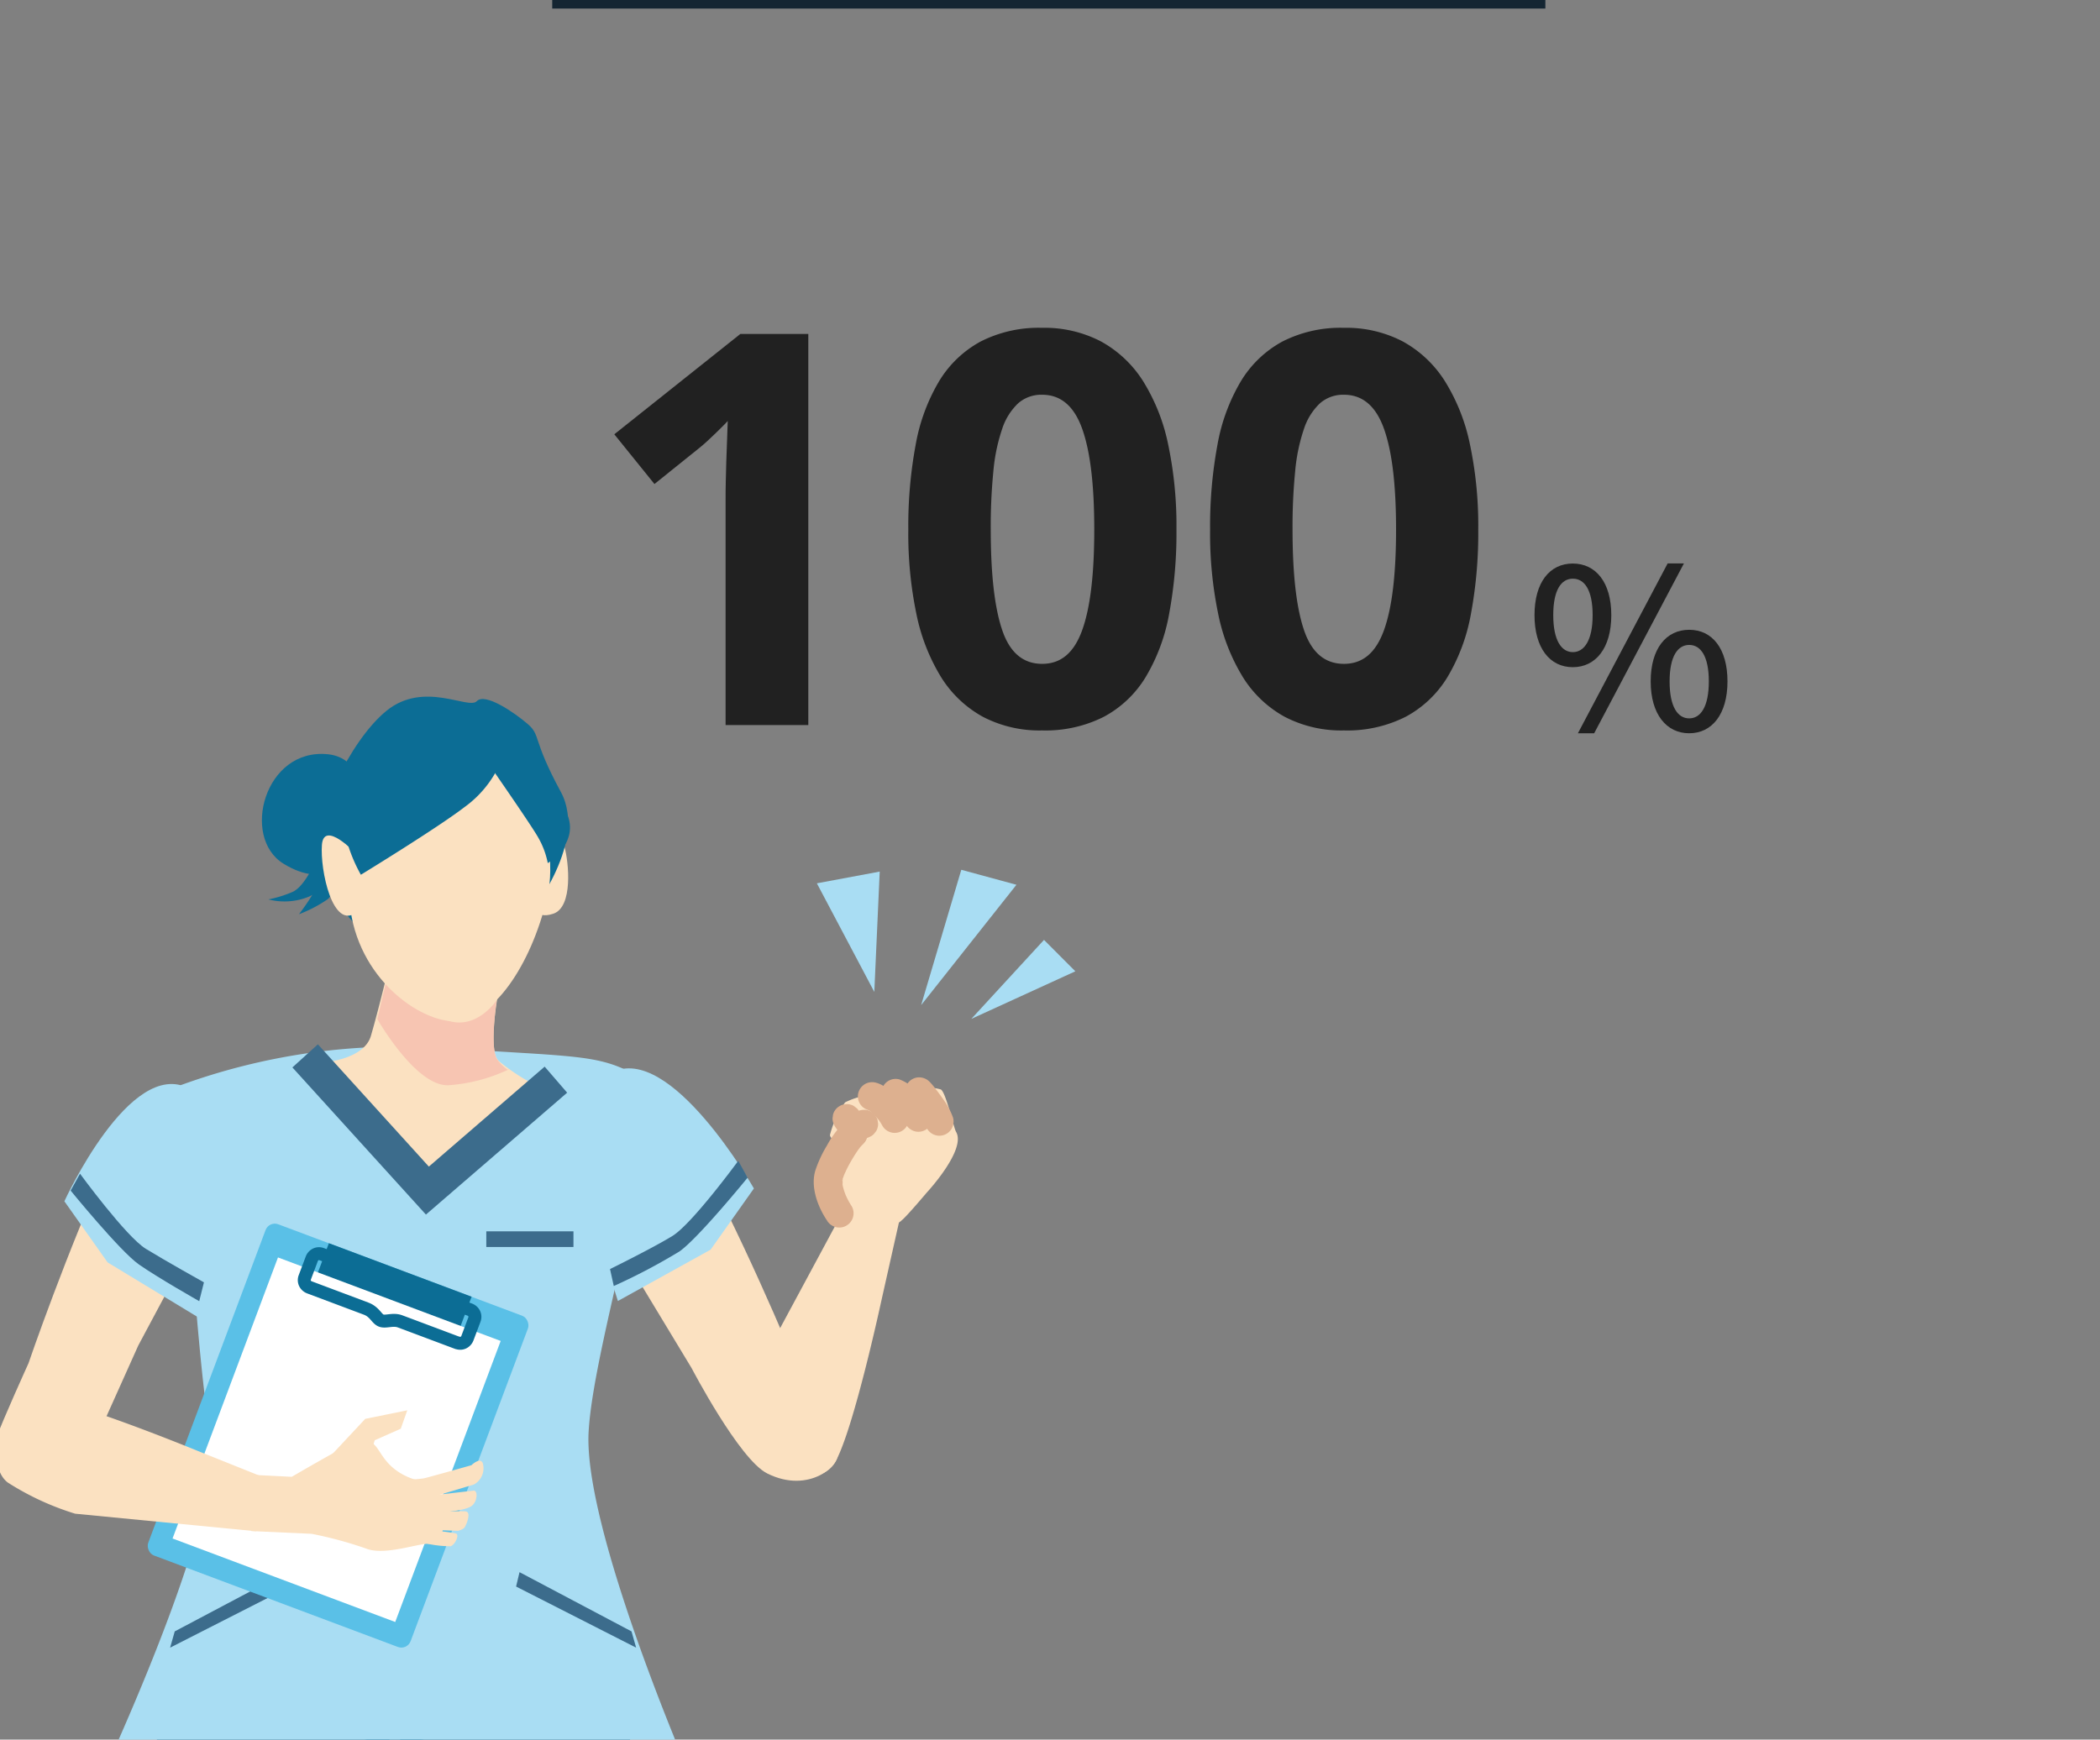 <svg xmlns="http://www.w3.org/2000/svg" xmlns:xlink="http://www.w3.org/1999/xlink" width="245.28" height="203.24" viewBox="0 0 245.28 203.24">
  <rect x="0" y="0" width="245.28" height="203.24" fill="#808080" stroke="none"/>
  <defs>
    <clipPath id="clip-path">
      <rect id="長方形_1377" data-name="長方形 1377" width="245.28" height="202.24" transform="translate(845 2968)" fill="#fff" stroke="#707070" stroke-width="1"/>
    </clipPath>
    <clipPath id="clip-path-2">
      <rect id="長方形_1332" data-name="長方形 1332" width="141.17" height="130.04" transform="translate(0 103.39)" fill="none"/>
    </clipPath>
  </defs>
  <g id="グループ_2293" data-name="グループ 2293" transform="translate(-845 -2967)">
    <line id="_線_244" x1="116" transform="translate(909.5 2967.5)" fill="none" stroke="#142532" stroke-width="1"/>
    <g id="マスクグループ_7" data-name="マスクグループ 7" clip-path="url(#clip-path)">
      <g id="グループ_2285" data-name="グループ 2285" transform="translate(0 -0.141)">
        <path id="パス_3631" data-name="パス 3631" d="M103.41,114.85H93.75V88.41c0-.54,0-1.19.02-1.95s.03-1.55.06-2.38.06-1.65.09-2.48.06-1.59.08-2.28c-.1.12-.28.31-.53.56s-.53.53-.84.83-.64.61-.97.92-.66.59-.97.84l-5.25,4.22-4.69-5.81L95.47,69.16h7.94v45.69Z" transform="translate(836 2937)" fill="#212121"/>
        <path id="パス_3632" data-name="パス 3632" d="M146.41,92.01a51.478,51.478,0,0,1-.86,9.88,21.87,21.87,0,0,1-2.75,7.38,12.777,12.777,0,0,1-4.88,4.62,15.132,15.132,0,0,1-7.2,1.59,14.3,14.3,0,0,1-6.91-1.59,13.29,13.29,0,0,1-4.88-4.62,22.715,22.715,0,0,1-2.89-7.38,46.075,46.075,0,0,1-.95-9.88,51.955,51.955,0,0,1,.86-9.91,22.087,22.087,0,0,1,2.73-7.41,12.8,12.8,0,0,1,4.84-4.64,14.947,14.947,0,0,1,7.19-1.61,14.265,14.265,0,0,1,6.88,1.59,13.524,13.524,0,0,1,4.91,4.62,22.516,22.516,0,0,1,2.94,7.41,45.946,45.946,0,0,1,.97,9.94Zm-21.69,0q0,7.815,1.34,11.75c.89,2.63,2.45,3.94,4.66,3.94s3.72-1.3,4.67-3.91,1.42-6.53,1.42-11.78-.47-9.16-1.42-11.8-2.5-3.95-4.67-3.95a4.091,4.091,0,0,0-2.8,1,7.154,7.154,0,0,0-1.86,2.97,20.994,20.994,0,0,0-1.03,4.92A65.725,65.725,0,0,0,124.72,92.01Z" transform="translate(836 2937)" fill="#212121"/>
        <path id="パス_3633" data-name="パス 3633" d="M181.66,92.01a51.478,51.478,0,0,1-.86,9.88,21.87,21.87,0,0,1-2.75,7.38,12.777,12.777,0,0,1-4.88,4.62,15.132,15.132,0,0,1-7.2,1.59,14.3,14.3,0,0,1-6.91-1.59,13.29,13.29,0,0,1-4.88-4.62,22.715,22.715,0,0,1-2.89-7.38,46.075,46.075,0,0,1-.95-9.88,51.954,51.954,0,0,1,.86-9.91,22.087,22.087,0,0,1,2.73-7.41,12.8,12.8,0,0,1,4.84-4.64,14.947,14.947,0,0,1,7.19-1.61,14.265,14.265,0,0,1,6.88,1.59,13.524,13.524,0,0,1,4.91,4.62,22.516,22.516,0,0,1,2.94,7.41,45.946,45.946,0,0,1,.97,9.94Zm-21.69,0q0,7.815,1.34,11.75c.89,2.63,2.45,3.94,4.66,3.94s3.72-1.3,4.67-3.91,1.42-6.53,1.42-11.78-.47-9.16-1.42-11.8-2.5-3.95-4.67-3.95a4.091,4.091,0,0,0-2.8,1,7.154,7.154,0,0,0-1.86,2.97,20.994,20.994,0,0,0-1.03,4.92A65.727,65.727,0,0,0,159.97,92.01Z" transform="translate(836 2937)" fill="#212121"/>
        <path id="パス_3634" data-name="パス 3634" d="M188.23,102.01c0-3.85,1.79-6.03,4.47-6.03s4.5,2.18,4.5,6.03-1.82,6.08-4.5,6.08S188.23,105.85,188.23,102.01Zm6.79,0c0-2.96-.96-4.26-2.31-4.26s-2.29,1.3-2.29,4.26.96,4.32,2.29,4.32S195.02,104.95,195.02,102.01Zm8.76-6.04h1.9L195.2,115.81h-1.9Zm-1.98,13.78c0-3.85,1.82-6.03,4.5-6.03s4.47,2.18,4.47,6.03-1.82,6.06-4.47,6.06S201.8,113.6,201.8,109.75Zm6.79,0c0-2.96-.96-4.26-2.29-4.26s-2.29,1.3-2.29,4.26.94,4.32,2.29,4.32S208.59,112.69,208.59,109.75Z" transform="translate(836 2937)" fill="#212121"/>
        <g id="グループ_2197" data-name="グループ 2197" transform="translate(836 2937)" clip-path="url(#clip-path-2)">
          <path id="パス_3643" data-name="パス 3643" d="M51.47,123.43s-.14-4.77-4.18-5.17c-7.4-.75-10.16,9.71-5.19,12.78s7.43-.37,7.43-.37l1.94-7.23Z" fill="#0c6d95"/>
          <path id="パス_3644" data-name="パス 3644" d="M45.81,130.83s-1.22,2.89-2.65,3.52a13.644,13.644,0,0,1-2.81.87,7.52,7.52,0,0,0,4.8-.35c2.15-1.09,3.39-1.9,3.39-1.9l-2.08-1.62-.66-.51Z" fill="#0c6d95"/>
          <path id="パス_3645" data-name="パス 3645" d="M48,130.53s.48,3.72-.73,4.67a15.44,15.44,0,0,1-3.35,1.75s2.5-3.2,2.16-4.02a10.763,10.763,0,0,1-.52-1.68l2.45-.72Z" fill="#0c6d95"/>
          <path id="パス_3646" data-name="パス 3646" d="M32.84,216.78l45.02-1.54-.66,10.32s-9.83,7.96-22.35,8.02S31.3,222.05,31.3,222.05Z" fill="#0c6d95"/>
          <path id="パス_3647" data-name="パス 3647" d="M8.65,197.96c.5-1.54,3.68-8.55,3.68-8.55s4.46-13.07,9.78-24.73,11.17-2.23,11.17-2.23L31,176.39l-5.85,10.95-6.26,13.95c-4.66,1.49-10.73-1.8-10.23-3.33Z" fill="#fbe1c1"/>
          <path id="パス_3648" data-name="パス 3648" d="M28.21,223.49c-2.82,19.24.26,64.04.26,64.04H51.09s4.5-41.35,3.38-54.62-24.78-19.55-26.26-9.43Z" fill="#0c6d95"/>
          <path id="パス_3649" data-name="パス 3649" d="M80.73,223.63c4.73,18.86,6.15,63.9,6.15,63.9H64.22s-8.46-38.59-8.67-51.9,22.7-21.93,25.19-12Z" fill="#0c6d95"/>
          <path id="パス_3650" data-name="パス 3650" d="M59.96,152.54a74.7,74.7,0,0,0-29.87,4.39S31.87,188.65,33.6,198s-13.49,41.44-13.49,41.44,26.24,5.48,40.7,3.44,28.62-5.71,28.62-5.71-12.31-28.45-11.68-39.74,10.12-39.17,5.56-41.67c-4.54-2.49-6.91-2.13-23.37-3.23Z" fill="#a9ddf3"/>
          <path id="パス_3651" data-name="パス 3651" d="M71.36,130.54s3.1-3.13,3.58-1.42,1.03,6.98-1.31,7.77-2.19-1.24-2.19-1.24l-.09-5.11Z" fill="#fbe1c1"/>
          <path id="パス_3652" data-name="パス 3652" d="M67.26,145.79s-1.38,6.96-.02,8.29a22.442,22.442,0,0,0,4.28,2.82L59.37,167.22l-12.3-12.99s4.47-.38,5.25-3.06c1.43-4.91,3.54-14.18,3.54-14.18Z" fill="#fbe1c1"/>
          <path id="パス_3653" data-name="パス 3653" d="M67.01,147s-2.29,3.48-5.66,2.39c-3.53-1.14-6.87-6.16-6.87-6.16l-1.41,5.97s4.51,7.92,8.32,7.73a19.367,19.367,0,0,0,7.05-1.86c-.01.28-.87-.47-1.35-1.13-.92-1.24-.08-6.94-.08-6.94Z" fill="#f7c5b2"/>
          <path id="パス_3654" data-name="パス 3654" d="M70.27,137.76s7.59-8.92,4.23-15.11-2.31-6.57-3.84-7.9-5-3.72-5.97-2.69-6.15-2.43-10.53,1.11-8.58,12.85-8.03,16.56,3.97,8.76,5.34,9.01,18.8-.98,18.8-.98Z" fill="#0c6d95"/>
          <path id="パス_3655" data-name="パス 3655" d="M68.4,116.49s6.44,10.41,4.51,18.5-6.35,14.31-10.56,14.48-11.65-4.97-12.5-13.75,1.25-20.24,11.32-19.94l7.24.72Z" fill="#fbe1c1"/>
          <path id="パス_3656" data-name="パス 3656" d="M50.53,129.82s-3.7-3.91-3.93-.98,1.26,10.06,4.06,7.87S50.53,129.82,50.53,129.82Z" fill="#fbe1c1"/>
          <path id="パス_3657" data-name="パス 3657" d="M66.77,115.07l.63,4.29a12.677,12.677,0,0,1-4.15,5.08c-3.2,2.46-12.1,7.9-12.1,7.9a18.137,18.137,0,0,1-1.5-3.48C48.65,122.05,56,109.77,66.77,115.07Z" fill="#0c6d95"/>
          <path id="パス_3658" data-name="パス 3658" d="M64.47,117.08s6.5,9.29,7.41,10.94a9.683,9.683,0,0,1,1.1,2.96s3.67-2.32,2.28-5.68-5.24-8.36-6.46-9.08-4.34.86-4.34.86Z" fill="#0c6d95"/>
          <path id="パス_3659" data-name="パス 3659" d="M16.52,170.49l5.05,7.14,11.8,7.16s4.58-23.82-2.3-27.48-14.55,13.18-14.55,13.18Z" fill="#a9ddf3"/>
          <path id="パス_3660" data-name="パス 3660" d="M29.41,220.74l13.07-6.92.41,1.68-14.02,7.14Z" fill="#3c6c8c"/>
          <path id="パス_3661" data-name="パス 3661" d="M82.76,220.74l-13.08-6.92-.4,1.68,14.02,7.14Z" fill="#3c6c8c"/>
          <path id="パス_3662" data-name="パス 3662" d="M18.34,167.26s5.38,7.36,7.69,8.78,6.79,3.92,6.79,3.92l-.55,2.2s-4.87-2.76-7.06-4.3-7.96-8.62-7.96-8.62l1.1-1.98Z" fill="#3c6c8c"/>
          <rect id="長方形_1328" data-name="長方形 1328" width="10.18" height="1.83" transform="translate(65.8 174)" fill="#3c6c8c"/>
          <path id="パス_3663" data-name="パス 3663" d="M44.64,153.5l14.28,15.74,15.01-12.96" fill="none" stroke="#3c6c8c" stroke-miterlimit="10" stroke-width="4.02"/>
          <path id="パス_3664" data-name="パス 3664" d="M106.81,199.72c-.58-1.51-4.13-8.34-4.13-8.34s-5.15-12.81-11.07-24.18-11.27-1.64-11.27-1.64l3.02,13.8,6.42,10.62s5.56,10.66,8.82,12.3c4.94,2.49,8.79-1.06,8.21-2.57Z" fill="#fbe1c1"/>
          <path id="パス_3665" data-name="パス 3665" d="M97.05,169,92,176.14l-10.83,6s-7.64-23.01-.76-26.67S97.06,169,97.06,169Z" fill="#a9ddf3"/>
          <path id="パス_3666" data-name="パス 3666" d="M96.34,198.13c.1,3.6,8.11,6.64,10.26,2.74s5.36-18.84,5.36-18.84l2.16-9.62-5.79-2.36L97.8,189.62a31.825,31.825,0,0,0-1.47,8.51Z" fill="#fbe1c1"/>
          <path id="パス_3667" data-name="パス 3667" d="M95.23,165.76s-5.38,7.36-7.69,8.78-7.29,3.87-7.29,3.87l.44,1.98a70.4,70.4,0,0,0,7.67-4.04c2.2-1.54,7.96-8.62,7.96-8.62l-1.1-1.98Z" fill="#3c6c8c"/>
          <rect id="長方形_1329" data-name="長方形 1329" width="32.73" height="41.33" rx="1.15" transform="translate(40.423 172.773) rotate(20.56)" fill="#5ac0e7"/>
          <rect id="長方形_1330" data-name="長方形 1330" width="17.8" height="4.57" transform="translate(47.415 175.387) rotate(20.56)" fill="#0c6d95"/>
          <rect id="長方形_1331" data-name="長方形 1331" width="27.78" height="35.07" transform="translate(41.469 177.05) rotate(20.56)" fill="#fff"/>
          <path id="パス_3668" data-name="パス 3668" d="M62.42,187.03s-5.86-2.2-6.69-2.51-1.66.11-2.2-.09-.76-1.02-1.77-1.4l-6.63-2.49a.942.942,0,0,1-.51-.47.869.869,0,0,1-.02-.69l.41-1.09.41-1.09a.942.942,0,0,1,.47-.51.869.869,0,0,1,.69-.02l8.65,3.24,8.65,3.24a.942.942,0,0,1,.51.47.869.869,0,0,1,.02.69L64,185.4l-.41,1.09a.942.942,0,0,1-.47.51.869.869,0,0,1-.69.02Z" fill="none" stroke="#0c6d95" stroke-linecap="round" stroke-linejoin="round" stroke-width="1.51"/>
          <path id="パス_3669" data-name="パス 3669" d="M47.79,200.05l3.87-4.14,4.91-1-.76,2.15-3.04,1.35-.42,1.35Z" fill="#fbe1c1"/>
          <path id="パス_3670" data-name="パス 3670" d="M64.08,201.32s-5.05,1.43-5.58,1.54a13.089,13.089,0,0,1-1.48.13l1.1,2.45,6.23-1.86a2.156,2.156,0,0,0,1.1-2.21c-.14-1.24-1.37-.06-1.37-.06Z" fill="#fbe1c1"/>
          <path id="パス_3671" data-name="パス 3671" d="M64.28,204.3c-.83.09-5.43.62-5.43.62l.45,2s3.91-.13,4.81-.85c.67-.53.74-1.84.18-1.78Z" fill="#fbe1c1"/>
          <path id="パス_3672" data-name="パス 3672" d="M63.36,206.71c-.73-.06-4.48.12-4.48.12l.13,2.04,3.48.12s.64-.13.82-.46.79-1.75.06-1.81Z" fill="#fbe1c1"/>
          <path id="パス_3673" data-name="パス 3673" d="M61.64,210.79a12.46,12.46,0,0,1-3.08-.38l.17-1.56s2.96.29,3.53.46c.42.12-.08,1.29-.62,1.48Z" fill="#fbe1c1"/>
          <path id="パス_3674" data-name="パス 3674" d="M38.28,202.44l.07,6.58,7.05.32a46.429,46.429,0,0,1,6.35,1.72c2.22.9,6.39-.73,7.44-.54s1.25-.28,1.25-.28l.4-2-2.72-5.08a7.223,7.223,0,0,1-2.75-1.17c-2.13-1.5-2.1-3.32-3.52-3.49-1.04-.12-.73-.07-1.84.35s-6.93,3.83-6.93,3.83l-4.81-.24Z" fill="#fbe1c1"/>
          <path id="パス_3675" data-name="パス 3675" d="M9.94,203.37c-2.91-2.12-.86-10.45,3.56-10s18.56,6.27,18.56,6.27l8.86,3.55-2.04,5.85-21.1-2.05a32.109,32.109,0,0,1-7.84-3.62Z" fill="#fbe1c1"/>
          <path id="パス_3676" data-name="パス 3676" d="M114.29,172.76a4.989,4.989,0,0,1-4.89.6c-2.91-.93-3.52-2.38-3.52-2.38s-.22-2.39-.2-3.8c.02-1.24,2.15-3.97,2.15-3.97l-.06,1.39,1.02,1.7-1.55-2.4s-1.28-.61-1.3-1.16a11.49,11.49,0,0,1,1.77-3.81,9.146,9.146,0,0,1,2.96-.88c.38-.08.64-.49,1.05-.56s1,.19,1.44.13c.54-.08.82-.51,1.35-.57.61-.07,1.47.23,2,.2a6.079,6.079,0,0,1,2.37.17c.59.28,1.52,4.5,1.78,4.94,1.26,2.1-3.43,7.13-3.43,7.13s-2.5,2.97-2.96,3.26Z" fill="#fbe1c1"/>
          <path id="パス_3677" data-name="パス 3677" d="M110.45,159.85a1.722,1.722,0,0,1,.21.07l-.4-.17a2.675,2.675,0,0,1,.58.36l-.34-.26a7.053,7.053,0,0,1,1.26,1.3l-.26-.34a5.669,5.669,0,0,1,.57.87,1.659,1.659,0,0,0,3.03-.4l.06-.44a1.658,1.658,0,0,0-.23-.84,5.767,5.767,0,0,0-.47-.74,10.353,10.353,0,0,0-.94-1.14,8.858,8.858,0,0,0-1.09-.94,3.212,3.212,0,0,0-1.13-.55,1.682,1.682,0,0,0-1.28.17,1.713,1.713,0,0,0-.76.99,1.638,1.638,0,0,0,.17,1.28,1.655,1.655,0,0,0,.99.76h0Z" fill="#ddb08f"/>
          <path id="パス_3678" data-name="パス 3678" d="M113.18,159.46a1,1,0,0,0,.11.04l-.4-.17a2.673,2.673,0,0,1,.51.31l-.34-.26a6.935,6.935,0,0,1,1.18,1.24l-.26-.34a13.481,13.481,0,0,1,.86,1.27,1.712,1.712,0,0,0,.99.76,1.662,1.662,0,0,0,2.04-1.16,1.791,1.791,0,0,0-.17-1.28,13.376,13.376,0,0,0-1.43-1.99,5.13,5.13,0,0,0-2.22-1.63,1.662,1.662,0,0,0-2.04,1.16,1.638,1.638,0,0,0,.17,1.28,1.822,1.822,0,0,0,.99.76h0Z" fill="#ddb08f"/>
          <path id="パス_3679" data-name="パス 3679" d="M115.2,158.86a9.653,9.653,0,0,1,.72.84l-.26-.34a11.685,11.685,0,0,1,1.56,2.45l-.17-.4a1.588,1.588,0,0,1,.07.2,1.658,1.658,0,0,0,3.03.4,1.728,1.728,0,0,0,.17-1.28,8.577,8.577,0,0,0-1.2-2.23q-.465-.66-.96-1.29a6.912,6.912,0,0,0-.61-.71,1.726,1.726,0,0,0-1.18-.49,1.647,1.647,0,0,0-1.18.49,1.707,1.707,0,0,0-.49,1.18,1.726,1.726,0,0,0,.49,1.18h0Z" fill="#ddb08f"/>
          <path id="パス_3680" data-name="パス 3680" d="M106.46,161.63a1.4,1.4,0,0,0,.16.26,3.713,3.713,0,0,0,.44.54,3.642,3.642,0,0,0,.55.42,3.69,3.69,0,0,0,.64.29,1.666,1.666,0,0,0,.32.08,4.405,4.405,0,0,0,.73.07,3.365,3.365,0,0,0,1.43-.4,1.293,1.293,0,0,0,.47-.43,1.21,1.21,0,0,0,.3-.57,1.236,1.236,0,0,0,.03-.66,1.263,1.263,0,0,0-.2-.62,1.636,1.636,0,0,0-.99-.76,1.851,1.851,0,0,0-1.28.17,1.01,1.01,0,0,1-.15.07l.4-.17a1.479,1.479,0,0,1-.36.1l.44-.06a1.148,1.148,0,0,1-.37,0l.44.06a1.637,1.637,0,0,1-.38-.1l.4.17a1.572,1.572,0,0,1-.31-.18l.34.26a1.6,1.6,0,0,1-.26-.26l.26.34a1.165,1.165,0,0,1-.17-.28,1.293,1.293,0,0,0-.43-.47,1.21,1.21,0,0,0-.57-.3,1.236,1.236,0,0,0-.66-.03,1.263,1.263,0,0,0-.62.2,1.636,1.636,0,0,0-.76.99l-.06.44a1.658,1.658,0,0,0,.23.84h0Z" fill="#ddb08f"/>
          <path id="パス_3681" data-name="パス 3681" d="M108.11,160.12s-.05.03-.07.04a3.572,3.572,0,0,0-.38.3.6.6,0,0,0-.08.08,1.854,1.854,0,0,0-.46.79,1.745,1.745,0,0,0-.07.51,1.948,1.948,0,0,0,.09.58.526.526,0,0,1,.04.17l-.06-.44v.13l.06-.44a.419.419,0,0,1-.04.15l.17-.4a.414.414,0,0,1-.06.11,1.263,1.263,0,0,0-.2.62,1.236,1.236,0,0,0,.03.66,1.258,1.258,0,0,0,.3.57,1.3,1.3,0,0,0,.47.43l.4.17a1.643,1.643,0,0,0,.88,0l.4-.17a1.724,1.724,0,0,0,.6-.6l.03-.06c.07-.14.13-.3.19-.45a.451.451,0,0,0,.03-.11,3.074,3.074,0,0,0,.07-.53v-.09c-.02-.16-.03-.32-.06-.47v-.04a.255.255,0,0,0-.02-.07c-.01-.04-.03-.08-.04-.13l.06.44v-.06l-.06.44s0-.04.01-.05l-.17.4s.02-.03.03-.05l-.26.34.09-.09-.34.26a1.152,1.152,0,0,1,.11-.07,1.293,1.293,0,0,0,.47-.43,1.21,1.21,0,0,0,.3-.57,1.236,1.236,0,0,0,.03-.66,1.263,1.263,0,0,0-.2-.62l-.26-.34a1.649,1.649,0,0,0-.73-.43l-.44-.06a1.658,1.658,0,0,0-.84.23h0Z" fill="#ddb08f"/>
          <path id="パス_3682" data-name="パス 3682" d="M107.45,161.42a11.347,11.347,0,0,0-1.86,2.55,14.229,14.229,0,0,0-1.36,2.93c-.58,1.92.28,4.22,1.36,5.83a1.667,1.667,0,1,0,2.88-1.68c-.1-.14-.18-.29-.27-.44s-.18-.33-.26-.49c-.05-.1-.09-.2-.14-.3-.16-.32.1.28-.02-.04-.09-.24-.18-.48-.25-.73-.04-.13-.07-.26-.1-.39-.04-.17-.04-.37-.02-.08a6.936,6.936,0,0,0,0-.79c.1.35-.08.41-.01.19.03-.09.05-.18.08-.26s.06-.17.09-.25c.02-.06.17-.37.04-.12s.04-.09.07-.14c.05-.1.1-.21.14-.31.21-.44.44-.86.69-1.28s.49-.81.77-1.2c.04-.05.28-.32.09-.13s.05-.06.08-.1c.12-.14.24-.27.37-.4a1.678,1.678,0,0,0,0-2.35,1.727,1.727,0,0,0-2.35,0h0Z" fill="#ddb08f"/>
          <path id="パス_3683" data-name="パス 3683" d="M104.41,133.34l7.34-1.37-.63,14.06Z" fill="#a9ddf3"/>
          <path id="パス_3684" data-name="パス 3684" d="M121.28,131.76l6.44,1.75-11.13,14.06Z" fill="#a9ddf3"/>
          <path id="パス_3685" data-name="パス 3685" d="M130.94,139.95l3.66,3.67-12.15,5.56Z" fill="#a9ddf3"/>
        </g>
      </g>
    </g>
  </g>
</svg>
